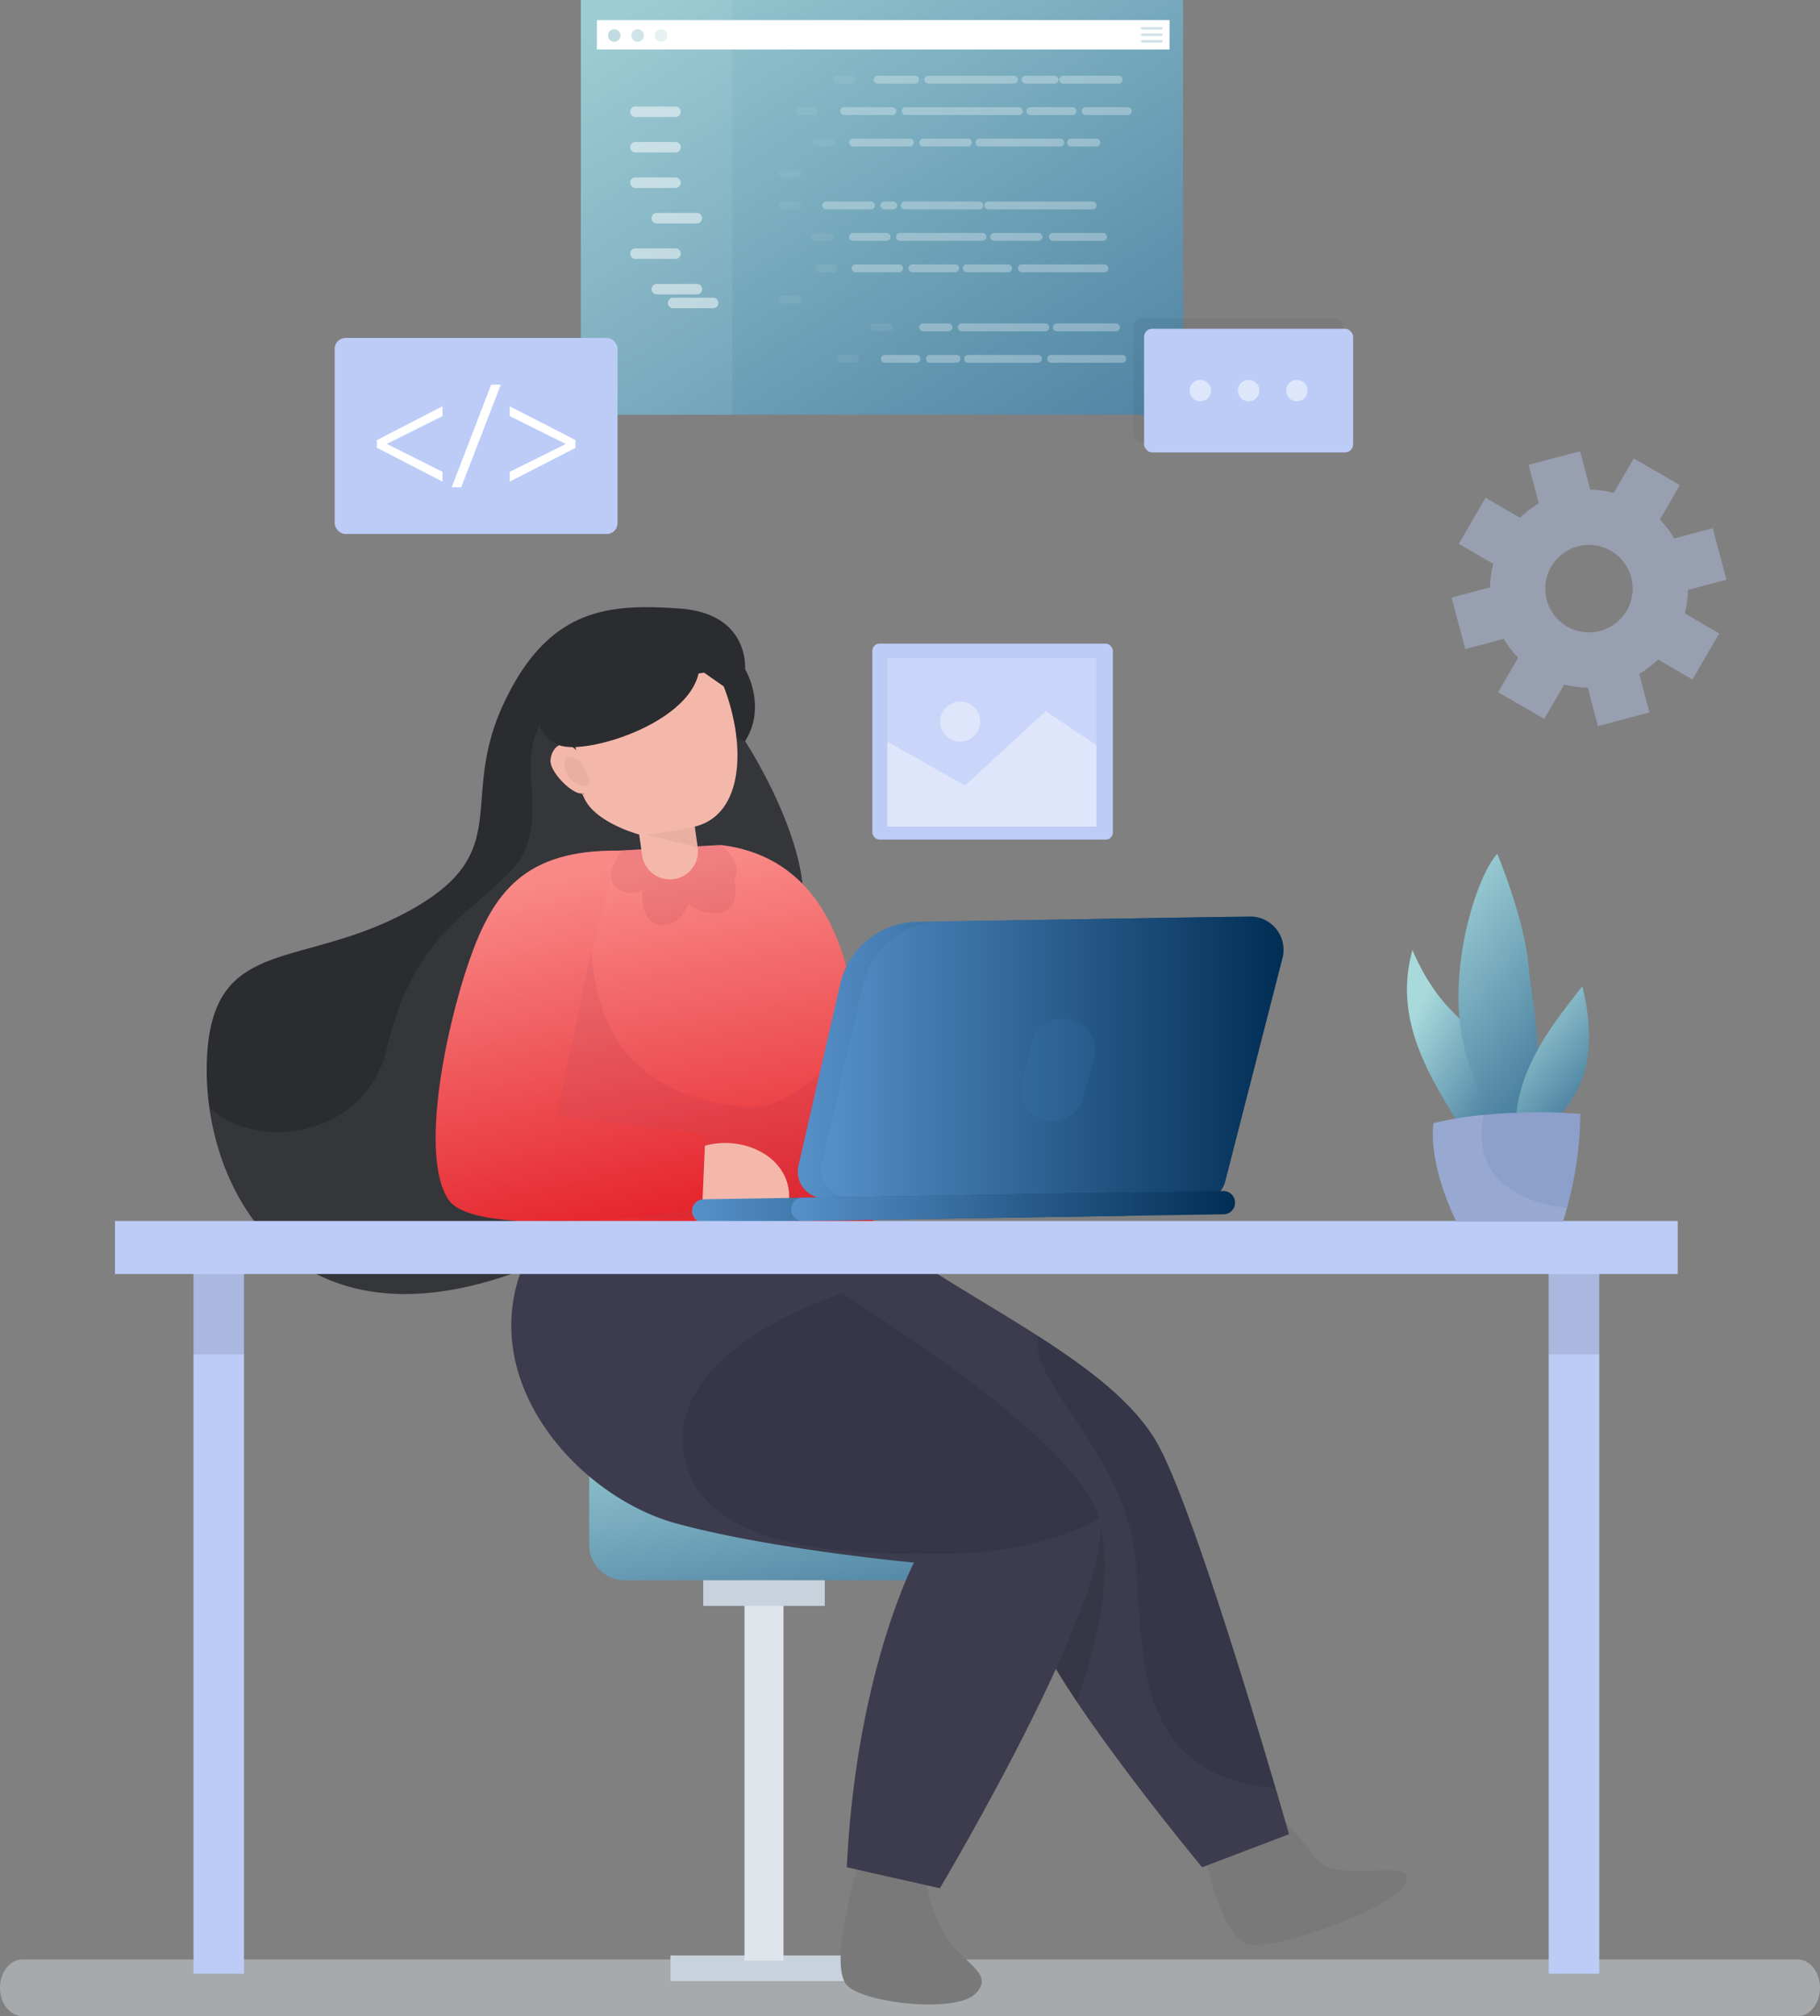 <svg xmlns="http://www.w3.org/2000/svg" xmlns:xlink="http://www.w3.org/1999/xlink" width="505.5" height="559.724" viewBox="0 0 505.5 559.724">
  <rect x="0" y="0" width="505.5" height="559.724" fill="#808080" stroke="none"/>
  <defs>
    <linearGradient id="linear-gradient" x1="0.5" x2="0.98" y2="1.186" gradientUnits="objectBoundingBox">
      <stop offset="0" stop-color="#8dc0cb"/>
      <stop offset="1" stop-color="#4b80a1"/>
    </linearGradient>
    <linearGradient id="linear-gradient-2" x1="0.376" y1="0.059" x2="0.52" y2="1.013" gradientUnits="objectBoundingBox">
      <stop offset="0" stop-color="#f98987"/>
      <stop offset="1" stop-color="#e31922"/>
    </linearGradient>
    <linearGradient id="linear-gradient-3" x1="0.378" y1="0.091" x2="0.57" y2="1.186" xlink:href="#linear-gradient-2"/>
    <linearGradient id="linear-gradient-4" y1="0.5" x2="1" y2="0.5" gradientUnits="objectBoundingBox">
      <stop offset="0" stop-color="#5791c9"/>
      <stop offset="1" stop-color="#002d54"/>
    </linearGradient>
    <linearGradient id="linear-gradient-8" x1="0.089" y1="0.019" x2="1.048" y2="1.048" gradientUnits="objectBoundingBox">
      <stop offset="0" stop-color="#96c8d0"/>
      <stop offset="1" stop-color="#4b80a1"/>
    </linearGradient>
    <linearGradient id="linear-gradient-9" x1="0.207" y1="0.296" x2="0.878" y2="0.899" gradientUnits="objectBoundingBox">
      <stop offset="0" stop-color="#a8dadc"/>
      <stop offset="1" stop-color="#457b9d"/>
    </linearGradient>
    <linearGradient id="linear-gradient-10" x1="0.154" y1="-0.061" x2="0.725" y2="1.025" xlink:href="#linear-gradient-9"/>
    <linearGradient id="linear-gradient-11" x1="0.137" y1="0.006" x2="0.723" y2="0.899" xlink:href="#linear-gradient-9"/>
  </defs>
  <g id="Group_20473" data-name="Group 20473" transform="translate(-59.713 -60.764)">
    <path id="Path_19956" data-name="Path 19956" d="M584.483,448.127H91.443c-3.442,0-6.23-3.522-6.23-7.866h0c0-4.345,2.788-7.866,6.23-7.866H584.483c3.442,0,6.23,3.522,6.23,7.866h0C590.713,444.606,587.924,448.127,584.483,448.127Z" transform="translate(-25.5 172.361)" fill="#ccd5db" opacity="0.5"/>
    <g id="Group_20472" data-name="Group 20472" transform="translate(91.656 54.763)">
      <g id="Group_20396" data-name="Group 20396" transform="translate(25.47 174.571)">
        <rect id="Rectangle_21434" data-name="Rectangle 21434" width="51.979" height="7.111" transform="translate(128.793 374.311)" fill="#c8d2dc"/>
        <rect id="Rectangle_21435" data-name="Rectangle 21435" width="10.826" height="105.596" transform="translate(149.369 270.145)" fill="#dfe5eb"/>
        <path id="Rectangle_21436" data-name="Rectangle 21436" d="M0,0H97.088a0,0,0,0,1,0,0V30.212a9.845,9.845,0,0,1-9.845,9.845H9.845A9.845,9.845,0,0,1,0,30.212V0A0,0,0,0,1,0,0Z" transform="translate(106.238 230.088)" fill="url(#linear-gradient)"/>
        <rect id="Rectangle_21437" data-name="Rectangle 21437" width="33.767" height="7.111" transform="translate(137.899 270.145)" fill="#c8d2dc"/>
        <path id="Path_19957" data-name="Path 19957" d="M297.087,414.031c1.608,12.048,6.04,25.5,11.613,28.633s41.949-9.43,44.827-16.848-19.494.76-24.925-6.611-16.772-19.2-16.772-19.2Z" transform="translate(-20.422 -71.755)" fill="#797979"/>
        <path id="Path_19958" data-name="Path 19958" d="M360.106,460.219l-24.136,9.193s-37.2-44.816-45.473-64.445S211.46,295.231,211.46,295.231l44.492,5.247c10.815,7.219,23.156,14.187,34.545,21.491,14.132,9.053,26.766,18.623,33.062,29.788,8.689,15.39,25.422,70.53,32.838,95.729C358.691,455.28,360.106,460.219,360.106,460.219Z" transform="translate(-59.504 -119.579)" fill="#363649"/>
        <path id="Path_19959" data-name="Path 19959" d="M360.106,460.219l-24.136,9.193s-37.2-44.816-45.473-64.445S211.46,295.231,211.46,295.231l44.492,5.247c10.815,7.219,23.156,14.187,34.545,21.491-3.217,12.8,25,32.936,27.088,63.256,2,28.92.769,58.611,38.812,62.262C358.691,455.28,360.106,460.219,360.106,460.219Z" transform="translate(-59.504 -119.579)" fill="#fff" opacity="0.03"/>
        <path id="Path_19960" data-name="Path 19960" d="M282.414,350.073c4.61,19.963-6.689,48.24-6.689,48.24l-8.65-13.092Z" transform="translate(-34.12 -94.548)" opacity="0.1"/>
        <path id="Path_19961" data-name="Path 19961" d="M233.25,413.464c-3.376,11.675-7.54,29.356-3.7,34.463s30.276,8.246,35.9,2.613-3.546-8.219-8.238-16.082a38.994,38.994,0,0,1-5.757-19.017Z" transform="translate(-51.948 -65.614)" fill="#797979"/>
        <path id="Path_19962" data-name="Path 19962" d="M328.944,376.564c-1.273,25.828-44.7,98.668-44.7,98.668l-25.843-5.82c2.588-53.867,18.664-84.594,18.664-84.594s-39.316-3.609-65.956-10.843-54.986-38.224-43.122-70.293l64.585-8.452s10.1,5.737,23.757,14.4c26.709,16.9,67.033,44.912,72.1,62.878A12.286,12.286,0,0,1,328.944,376.564Z" transform="translate(-80.615 -119.579)" fill="#363649"/>
        <path id="Path_19963" data-name="Path 19963" d="M328.944,376.564c-1.273,25.828-44.7,98.668-44.7,98.668l-25.843-5.82c2.588-53.867,18.664-84.594,18.664-84.594s-39.316-3.609-65.956-10.843-54.986-38.224-43.122-70.293l64.585-8.452s10.1,5.737,23.757,14.4l.35.629s-48.508,15.04-43.541,44.494c4.966,29.437,54.217,27.73,74.016,27.563,16.832-.127,32.571-4.589,41.274-9.807A12.286,12.286,0,0,1,328.944,376.564Z" transform="translate(-80.615 -119.579)" fill="#fff" opacity="0.03"/>
        <path id="Path_19964" data-name="Path 19964" d="M271.756,263.63c-6.072,19.448-19.041,75.386-81.052,96.471-53.966,18.329-78.465-15.18-82.857-46.619A75.721,75.721,0,0,1,107.2,299.7c1.622-34.041,25.939-24.316,55.937-40.659s13.782-30.263,26.347-57.393,29.577-28,49.039-26.64,18.134,16.817,18.134,16.817,6.184,10.2,0,19.994l.013.015C257.234,212.7,277.76,244.432,271.756,263.63Z" transform="translate(-107.125 -174.626)" fill="#2b2c30"/>
        <path id="Path_19965" data-name="Path 19965" d="M271.53,257.143c-6.072,19.448-19.041,75.386-81.052,96.471-53.966,18.329-78.465-15.18-82.857-46.619C119.989,319.1,150.98,316.1,157,290.429c7.177-30.655,22.385-36.517,34.488-49.194s.154-30.417,9.025-41.862l9.221-10.536,46.7,16.5.013.015C257.008,206.215,277.533,237.946,271.53,257.143Z" transform="translate(-106.899 -168.14)" fill="#fff" opacity="0.05"/>
        <path id="Path_19966" data-name="Path 19966" d="M223.174,219.957c23.256,2.8,34.608,21.644,37.392,47.983s5.386,61.649,5.386,61.649l-100.2,8.586s.925-84.435,1.381-86.282,27.554-30.374,27.554-30.374Z" transform="translate(-80.365 -153.936)" fill="url(#linear-gradient-2)"/>
        <path id="Path_19967" data-name="Path 19967" d="M188.192,240.088c1.8,39.307,33.364,42.994,45.025,43.4s28.764-19.663,28.764-19.663l12.384,43.007-9.42,6.555-99.1,1.6s-3.024-43.305-1.724-44.568S188.192,240.088,188.192,240.088Z" transform="translate(-81.257 -144.748)" fill="#8e253e" opacity="0.1"/>
        <path id="Path_19968" data-name="Path 19968" d="M200.4,278.9c12.02-6.07,28.9,1.314,26.789,15.029H198.116Z" transform="translate(-65.595 -128.011)" fill="#f4b8ab"/>
        <path id="Path_19969" data-name="Path 19969" d="M201.523,221.031c-25.94-.274-34.737,11.536-41.336,30.374S146.258,305.8,154.322,317.9s70.485,2.566,70.485,2.566l.906-20.783L184.381,294.8l9.058-43.4Z" transform="translate(-87.2 -153.448)" fill="url(#linear-gradient-3)"/>
        <g id="Group_20394" data-name="Group 20394" transform="translate(134.806 85.881)">
          <path id="Path_19970" data-name="Path 19970" d="M220.037,302.693l11.6-50.417a22.233,22.233,0,0,1,21.313-17.244l86-1.368a9.239,9.239,0,0,1,9.133,11.382l-16,62.409a7.435,7.435,0,0,1-7.3,5.587l-97.6-1.25A7.433,7.433,0,0,1,220.037,302.693Z" transform="translate(-190.483 -233.561)" fill="url(#linear-gradient-4)"/>
          <path id="Path_19971" data-name="Path 19971" d="M224.545,302.054l11.386-49.488a22.7,22.7,0,0,1,21.765-17.61l85.632-1.362a9.238,9.238,0,0,1,9.132,11.381l-15.909,62.051a7.9,7.9,0,0,1-7.758,5.941l-96.645-1.236A7.9,7.9,0,0,1,224.545,302.054Z" transform="translate(-188.431 -233.593)" fill="url(#linear-gradient-4)"/>
          <path id="Path_19972" data-name="Path 19972" d="M273.449,253.061l.578-.019A8.663,8.663,0,0,1,282.643,264l-3.088,11.213a8.661,8.661,0,0,1-7.665,6.335h0a8.662,8.662,0,0,1-9.139-10.53l2.509-11.2A8.66,8.66,0,0,1,273.449,253.061Z" transform="translate(-170.997 -224.718)" fill="#4d94ce" opacity="0.1"/>
          <path id="Path_19973" data-name="Path 19973" d="M319.785,292.68l-116.818,1.855a3.23,3.23,0,0,1-3.281-3.179h0a3.232,3.232,0,0,1,3.179-3.283l116.818-1.855a3.23,3.23,0,0,1,3.281,3.179h0A3.231,3.231,0,0,1,319.785,292.68Z" transform="translate(-199.685 -209.574)" fill="url(#linear-gradient-4)"/>
          <path id="Path_19974" data-name="Path 19974" d="M338.694,292.379l-116.818,1.857a3.233,3.233,0,0,1-3.283-3.179h0a3.231,3.231,0,0,1,3.179-3.283l116.818-1.857a3.232,3.232,0,0,1,3.283,3.179h0A3.23,3.23,0,0,1,338.694,292.379Z" transform="translate(-191.055 -209.711)" fill="url(#linear-gradient-4)"/>
        </g>
        <path id="Path_19975" data-name="Path 19975" d="M214.73,219.957c6.771,5.644,3.679,9.545,3.679,9.545s2.042,7.929-3.469,9.152a10.418,10.418,0,0,1-9.183-2.448s-2.371,6.938-8.124,5.917-4.674-10-4.674-10-1.738,2.855-6.714,0,.942-10.6.942-10.6Z" transform="translate(-71.922 -153.936)" fill="#8e253e" opacity="0.1"/>
        <g id="Group_20395" data-name="Group 20395" transform="translate(95.473 18.177)">
          <path id="Path_19976" data-name="Path 19976" d="M219.456,190.914c6.159,15.846,5.8,35.537-8.035,38.935l.819,5.753a7.8,7.8,0,0,1-6.621,8.816h0A7.8,7.8,0,0,1,196.8,237.8l-.819-5.753s-11.9-3.175-15.145-9.872-.16-1.123-.16-1.123l-5.067-28.483,38.394-5.459Z" transform="translate(-171.338 -187.107)" fill="#f4b8ab"/>
          <path id="Path_19977" data-name="Path 19977" d="M181.2,203.975c-4.444-5.933-8.211-2.645-8.511,1.21s8.468,11.889,9.882,8.424S181.2,203.975,181.2,203.975Z" transform="translate(-172.678 -180.891)" fill="#f4b8ab"/>
          <path id="Path_19978" data-name="Path 19978" d="M204.391,216.454a131.982,131.982,0,0,1-13.377,2.24l14.2,3.513Z" transform="translate(-164.309 -173.712)" opacity="0.05"/>
          <path id="Path_19979" data-name="Path 19979" d="M179.832,204.643c-3.615-2.855-4.968-1.279-4.27,2.123s5.185,5.274,6.385,4.1S179.832,204.643,179.832,204.643Z" transform="translate(-171.443 -179.779)" opacity="0.05"/>
        </g>
        <path id="Path_19980" data-name="Path 19980" d="M214.748,184.218c5.261,17.754-30.144,29.27-38.483,26.114s-8.9-15.416,2.726-23.269S212.978,178.247,214.748,184.218Z" transform="translate(-78.374 -172.01)" fill="#2b2c30"/>
      </g>
      <g id="Group_20399" data-name="Group 20399" transform="translate(0 344.977)">
        <g id="Group_20397" data-name="Group 20397" transform="translate(21.797 10.496)">
          <rect id="Rectangle_21438" data-name="Rectangle 21438" width="14.029" height="198.464" fill="#bcccf7"/>
          <rect id="Rectangle_21439" data-name="Rectangle 21439" width="14.029" height="198.464" transform="translate(376.415)" fill="#bcccf7"/>
        </g>
        <g id="Group_20398" data-name="Group 20398" transform="translate(21.797 10.496)">
          <rect id="Rectangle_21440" data-name="Rectangle 21440" width="14.029" height="26.526" opacity="0.1"/>
          <rect id="Rectangle_21441" data-name="Rectangle 21441" width="14.029" height="26.526" transform="translate(376.415)" opacity="0.1"/>
        </g>
        <rect id="Rectangle_21442" data-name="Rectangle 21442" width="434.038" height="14.717" transform="translate(0 0)" fill="#bcccf7"/>
      </g>
      <rect id="Rectangle_21443" data-name="Rectangle 21443" width="167.256" height="115.142" transform="translate(129.391 6)" fill="url(#linear-gradient-8)"/>
      <rect id="Rectangle_21444" data-name="Rectangle 21444" width="42.127" height="115.142" transform="translate(129.391 6)" fill="#fff" opacity="0.07"/>
      <g id="Group_20403" data-name="Group 20403" transform="translate(133.841 11.584)">
        <rect id="Rectangle_21445" data-name="Rectangle 21445" width="159.053" height="8.171" fill="#fff"/>
        <circle id="Ellipse_4091" data-name="Ellipse 4091" cx="1.74" cy="1.74" r="1.74" transform="translate(3.089 2.534)" fill="#87b9c7" opacity="0.5"/>
        <circle id="Ellipse_4092" data-name="Ellipse 4092" cx="1.74" cy="1.74" r="1.74" transform="translate(9.58 2.534)" fill="#87b9c7" opacity="0.4"/>
        <circle id="Ellipse_4093" data-name="Ellipse 4093" cx="1.74" cy="1.74" r="1.74" transform="translate(16.071 2.534)" fill="#87b9c7" opacity="0.2"/>
        <g id="Group_20400" data-name="Group 20400" transform="translate(151.106 1.924)" opacity="0.3">
          <path id="Path_19981" data-name="Path 19981" d="M294.061,60.646h-5.3a.364.364,0,1,1,0-.728h5.3a.364.364,0,1,1,0,.728Z" transform="translate(-288.4 -59.918)" fill="#679bb2"/>
        </g>
        <g id="Group_20401" data-name="Group 20401" transform="translate(151.106 3.721)" opacity="0.3">
          <path id="Path_19982" data-name="Path 19982" d="M294.061,61.88h-5.3a.364.364,0,1,1,0-.728h5.3a.364.364,0,1,1,0,.728Z" transform="translate(-288.4 -61.152)" fill="#679bb2"/>
        </g>
        <g id="Group_20402" data-name="Group 20402" transform="translate(151.106 5.52)" opacity="0.3">
          <path id="Path_19983" data-name="Path 19983" d="M294.061,63.115h-5.3a.364.364,0,1,1,0-.728h5.3a.364.364,0,1,1,0,.728Z" transform="translate(-288.4 -62.387)" fill="#679bb2"/>
        </g>
      </g>
      <g id="Group_20404" data-name="Group 20404" transform="translate(143.089 35.57)" opacity="0.5">
        <path id="Path_19984" data-name="Path 19984" d="M203.6,77.979H192.454a1.456,1.456,0,0,1,0-2.913H203.6a1.456,1.456,0,0,1,0,2.913Z" transform="translate(-190.998 -75.066)" fill="#fff"/>
      </g>
      <g id="Group_20405" data-name="Group 20405" transform="translate(143.089 45.419)" opacity="0.5">
        <path id="Path_19985" data-name="Path 19985" d="M203.6,84.742H192.454a1.456,1.456,0,0,1,0-2.913H203.6a1.456,1.456,0,0,1,0,2.913Z" transform="translate(-190.998 -81.829)" fill="#fff"/>
      </g>
      <g id="Group_20406" data-name="Group 20406" transform="translate(143.089 55.269)" opacity="0.5">
        <path id="Path_19986" data-name="Path 19986" d="M203.6,91.5H192.454a1.456,1.456,0,0,1,0-2.913H203.6a1.456,1.456,0,0,1,0,2.913Z" transform="translate(-190.998 -88.592)" fill="#fff"/>
      </g>
      <g id="Group_20407" data-name="Group 20407" transform="translate(149.008 65.117)" opacity="0.5">
        <path id="Path_19987" data-name="Path 19987" d="M207.666,98.267H196.518a1.456,1.456,0,0,1,0-2.913h11.147a1.456,1.456,0,0,1,0,2.913Z" transform="translate(-195.062 -95.354)" fill="#fff"/>
      </g>
      <g id="Group_20408" data-name="Group 20408" transform="translate(143.089 74.967)" opacity="0.5">
        <path id="Path_19988" data-name="Path 19988" d="M203.6,105.03H192.454a1.456,1.456,0,0,1,0-2.913H203.6a1.456,1.456,0,0,1,0,2.913Z" transform="translate(-190.998 -102.117)" fill="#fff"/>
      </g>
      <g id="Group_20409" data-name="Group 20409" transform="translate(149.008 84.816)" opacity="0.5">
        <path id="Path_19989" data-name="Path 19989" d="M207.666,111.792H196.518a1.456,1.456,0,0,1,0-2.913h11.147a1.456,1.456,0,0,1,0,2.913Z" transform="translate(-195.062 -108.879)" fill="#fff"/>
      </g>
      <g id="Group_20410" data-name="Group 20410" transform="translate(153.544 88.665)" opacity="0.5">
        <path id="Path_19990" data-name="Path 19990" d="M207.666,118.555H196.518a1.456,1.456,0,0,1,0-2.913h11.147a1.456,1.456,0,0,1,0,2.913Z" transform="translate(-195.062 -115.642)" fill="#fff"/>
      </g>
      <g id="Group_20463" data-name="Group 20463" transform="translate(184.407 27.029)" opacity="0.3">
        <g id="Group_20442" data-name="Group 20442" transform="translate(12.024)">
          <g id="Group_20411" data-name="Group 20411" transform="translate(14.308)">
            <path id="Path_19991" data-name="Path 19991" d="M248.9,71.387H238.54a1.092,1.092,0,1,1,0-2.185H248.9a1.092,1.092,0,1,1,0,2.185Z" transform="translate(-237.448 -69.202)" fill="#fff"/>
          </g>
          <g id="Group_20412" data-name="Group 20412" transform="translate(28.374)">
            <path id="Path_19992" data-name="Path 19992" d="M272.008,71.387H248.2a1.092,1.092,0,0,1,0-2.185h23.81a1.092,1.092,0,1,1,0,2.185Z" transform="translate(-247.106 -69.202)" fill="#fff"/>
          </g>
          <g id="Group_20413" data-name="Group 20413" transform="translate(55.402)">
            <path id="Path_19993" data-name="Path 19993" d="M274.793,71.387h-8.037a1.092,1.092,0,1,1,0-2.185h8.037a1.092,1.092,0,1,1,0,2.185Z" transform="translate(-265.664 -69.202)" fill="#fff"/>
          </g>
          <g id="Group_20414" data-name="Group 20414" transform="translate(65.83)">
            <path id="Path_19994" data-name="Path 19994" d="M289.325,71.387H273.916a1.092,1.092,0,0,1,0-2.185h15.409a1.092,1.092,0,1,1,0,2.185Z" transform="translate(-272.824 -69.202)" fill="#fff"/>
          </g>
          <g id="Group_20415" data-name="Group 20415" transform="translate(5.007 8.727)">
            <path id="Path_19995" data-name="Path 19995" d="M245.537,77.379H232.154a1.092,1.092,0,1,1,0-2.185h13.383a1.092,1.092,0,1,1,0,2.185Z" transform="translate(-231.062 -75.194)" fill="#fff"/>
          </g>
          <g id="Group_20416" data-name="Group 20416" transform="translate(22.1 8.727)">
            <path id="Path_19996" data-name="Path 19996" d="M275.3,77.379H243.89a1.092,1.092,0,1,1,0-2.185H275.3a1.092,1.092,0,1,1,0,2.185Z" transform="translate(-242.798 -75.194)" fill="#fff"/>
          </g>
          <g id="Group_20417" data-name="Group 20417" transform="translate(56.728 8.727)">
            <path id="Path_19997" data-name="Path 19997" d="M279.356,77.379H267.666a1.092,1.092,0,1,1,0-2.185h11.689a1.092,1.092,0,0,1,0,2.185Z" transform="translate(-266.574 -75.194)" fill="#fff"/>
          </g>
          <g id="Group_20418" data-name="Group 20418" transform="translate(72.07 8.727)">
            <path id="Path_19998" data-name="Path 19998" d="M289.89,77.379H278.2a1.092,1.092,0,0,1,0-2.185H289.89a1.092,1.092,0,1,1,0,2.185Z" transform="translate(-277.108 -75.194)" fill="#fff"/>
          </g>
          <g id="Group_20419" data-name="Group 20419" transform="translate(7.458 17.457)">
            <path id="Path_19999" data-name="Path 19999" d="M249.626,83.373H233.837a1.092,1.092,0,1,1,0-2.185h15.789a1.092,1.092,0,0,1,0,2.185Z" transform="translate(-232.745 -81.188)" fill="#fff"/>
          </g>
          <g id="Group_20420" data-name="Group 20420" transform="translate(26.958 17.457)">
            <path id="Path_20000" data-name="Path 20000" d="M259.622,83.373h-12.4a1.092,1.092,0,0,1,0-2.185h12.4a1.092,1.092,0,0,1,0,2.185Z" transform="translate(-246.134 -81.188)" fill="#fff"/>
          </g>
          <g id="Group_20421" data-name="Group 20421" transform="translate(42.571 17.457)">
            <path id="Path_20001" data-name="Path 20001" d="M280.39,83.373H257.946a1.092,1.092,0,0,1,0-2.185H280.39a1.092,1.092,0,0,1,0,2.185Z" transform="translate(-256.854 -81.188)" fill="#fff"/>
          </g>
          <g id="Group_20422" data-name="Group 20422" transform="translate(68.03 17.457)">
            <path id="Path_20002" data-name="Path 20002" d="M282.4,83.373h-6.969a1.092,1.092,0,0,1,0-2.185H282.4a1.092,1.092,0,0,1,0,2.185Z" transform="translate(-274.334 -81.188)" fill="#fff"/>
          </g>
          <g id="Group_20423" data-name="Group 20423" transform="translate(0 34.912)">
            <path id="Path_20003" data-name="Path 20003" d="M241.169,95.358H228.716a1.092,1.092,0,1,1,0-2.185h12.452a1.092,1.092,0,1,1,0,2.185Z" transform="translate(-227.624 -93.173)" fill="#fff"/>
          </g>
          <g id="Group_20424" data-name="Group 20424" transform="translate(16.163 34.912)">
            <path id="Path_20004" data-name="Path 20004" d="M242.287,95.358h-2.473a1.092,1.092,0,0,1,0-2.185h2.473a1.092,1.092,0,1,1,0,2.185Z" transform="translate(-238.722 -93.173)" fill="#fff"/>
          </g>
          <g id="Group_20425" data-name="Group 20425" transform="translate(21.854 34.912)">
            <path id="Path_20005" data-name="Path 20005" d="M264.439,95.358H243.721a1.092,1.092,0,1,1,0-2.185h20.718a1.092,1.092,0,1,1,0,2.185Z" transform="translate(-242.629 -93.173)" fill="#fff"/>
          </g>
          <g id="Group_20426" data-name="Group 20426" transform="translate(45.05 34.912)">
            <path id="Path_20006" data-name="Path 20006" d="M288.592,95.358H259.648a1.092,1.092,0,1,1,0-2.185h28.944a1.092,1.092,0,1,1,0,2.185Z" transform="translate(-258.556 -93.173)" fill="#fff"/>
          </g>
          <g id="Group_20427" data-name="Group 20427" transform="translate(54.352 52.369)">
            <path id="Path_20007" data-name="Path 20007" d="M288.965,107.344h-22.93a1.092,1.092,0,1,1,0-2.185h22.93a1.092,1.092,0,1,1,0,2.185Z" transform="translate(-264.943 -105.159)" fill="#fff"/>
          </g>
          <g id="Group_20428" data-name="Group 20428" transform="translate(7.458 43.642)">
            <path id="Path_20008" data-name="Path 20008" d="M243.16,101.352h-9.323a1.092,1.092,0,1,1,0-2.185h9.323a1.092,1.092,0,0,1,0,2.185Z" transform="translate(-232.745 -99.167)" fill="#fff"/>
          </g>
          <g id="Group_20429" data-name="Group 20429" transform="translate(20.492 43.642)">
            <path id="Path_20009" data-name="Path 20009" d="M265.735,101.352H242.786a1.092,1.092,0,1,1,0-2.185h22.949a1.092,1.092,0,0,1,0,2.185Z" transform="translate(-241.694 -99.167)" fill="#fff"/>
          </g>
          <g id="Group_20430" data-name="Group 20430" transform="translate(46.658 43.642)">
            <path id="Path_20010" data-name="Path 20010" d="M273.074,101.352H260.752a1.092,1.092,0,1,1,0-2.185h12.321a1.092,1.092,0,0,1,0,2.185Z" transform="translate(-259.66 -99.167)" fill="#fff"/>
          </g>
          <g id="Group_20431" data-name="Group 20431" transform="translate(62.979 43.642)">
            <path id="Path_20011" data-name="Path 20011" d="M285.9,101.352H271.958a1.092,1.092,0,0,1,0-2.185H285.9a1.092,1.092,0,0,1,0,2.185Z" transform="translate(-270.866 -99.167)" fill="#fff"/>
          </g>
          <g id="Group_20432" data-name="Group 20432" transform="translate(8.207 52.369)">
            <path id="Path_20012" data-name="Path 20012" d="M246.39,107.344H234.351a1.092,1.092,0,1,1,0-2.185H246.39a1.092,1.092,0,0,1,0,2.185Z" transform="translate(-233.259 -105.159)" fill="#fff"/>
          </g>
          <g id="Group_20433" data-name="Group 20433" transform="translate(23.955 52.369)">
            <path id="Path_20013" data-name="Path 20013" d="M257.044,107.344h-11.88a1.092,1.092,0,1,1,0-2.185h11.88a1.092,1.092,0,1,1,0,2.185Z" transform="translate(-244.072 -105.159)" fill="#fff"/>
          </g>
          <g id="Group_20434" data-name="Group 20434" transform="translate(39.051 52.369)">
            <path id="Path_20014" data-name="Path 20014" d="M267.023,107.344H255.529a1.092,1.092,0,1,1,0-2.185h11.494a1.092,1.092,0,1,1,0,2.185Z" transform="translate(-254.437 -105.159)" fill="#fff"/>
          </g>
          <g id="Group_20435" data-name="Group 20435" transform="translate(26.958 68.765)">
            <path id="Path_20015" data-name="Path 20015" d="M254.248,118.6h-7.021a1.092,1.092,0,0,1,0-2.185h7.021a1.092,1.092,0,0,1,0,2.185Z" transform="translate(-246.134 -116.417)" fill="#fff"/>
          </g>
          <g id="Group_20436" data-name="Group 20436" transform="translate(37.689 68.765)">
            <path id="Path_20016" data-name="Path 20016" d="M277.765,118.6h-23.17a1.092,1.092,0,0,1,0-2.185h23.17a1.092,1.092,0,0,1,0,2.185Z" transform="translate(-253.502 -116.417)" fill="#fff"/>
          </g>
          <g id="Group_20437" data-name="Group 20437" transform="translate(64.077 68.765)">
            <path id="Path_20017" data-name="Path 20017" d="M289.119,118.6H272.712a1.092,1.092,0,1,1,0-2.185h16.407a1.092,1.092,0,1,1,0,2.185Z" transform="translate(-271.62 -116.417)" fill="#fff"/>
          </g>
          <g id="Group_20438" data-name="Group 20438" transform="translate(16.28 77.493)">
            <path id="Path_20018" data-name="Path 20018" d="M248.717,124.595h-8.823a1.092,1.092,0,0,1,0-2.185h8.823a1.092,1.092,0,0,1,0,2.185Z" transform="translate(-238.802 -122.41)" fill="#fff"/>
          </g>
          <g id="Group_20439" data-name="Group 20439" transform="translate(28.812 77.493)">
            <path id="Path_20019" data-name="Path 20019" d="M255.885,124.595H248.5a1.092,1.092,0,0,1,0-2.185h7.386a1.092,1.092,0,1,1,0,2.185Z" transform="translate(-247.407 -122.41)" fill="#fff"/>
          </g>
          <g id="Group_20440" data-name="Group 20440" transform="translate(39.415 77.493)">
            <path id="Path_20020" data-name="Path 20020" d="M275.188,124.595H255.779a1.092,1.092,0,1,1,0-2.185h19.408a1.092,1.092,0,0,1,0,2.185Z" transform="translate(-254.687 -122.41)" fill="#fff"/>
          </g>
          <g id="Group_20441" data-name="Group 20441" transform="translate(62.469 77.493)">
            <path id="Path_20021" data-name="Path 20021" d="M291.369,124.595H271.608a1.092,1.092,0,0,1,0-2.185h19.761a1.092,1.092,0,0,1,0,2.185Z" transform="translate(-270.516 -122.41)" fill="#fff"/>
          </g>
        </g>
        <g id="Group_20444" data-name="Group 20444" transform="translate(15.048)" opacity="0.21">
          <g id="Group_20443" data-name="Group 20443">
            <path id="Path_20022" data-name="Path 20022" d="M234.758,71.387h-3.966a1.092,1.092,0,0,1,0-2.185h3.966a1.092,1.092,0,1,1,0,2.185Z" transform="translate(-229.7 -69.202)" fill="#fff"/>
          </g>
        </g>
        <g id="Group_20446" data-name="Group 20446" transform="translate(4.643 8.727)" opacity="0.21">
          <g id="Group_20445" data-name="Group 20445">
            <path id="Path_20023" data-name="Path 20023" d="M227.614,77.379h-3.966a1.092,1.092,0,1,1,0-2.185h3.966a1.092,1.092,0,0,1,0,2.185Z" transform="translate(-222.556 -75.194)" fill="#fff"/>
          </g>
        </g>
        <g id="Group_20448" data-name="Group 20448" transform="translate(9.451 17.457)" opacity="0.21">
          <g id="Group_20447" data-name="Group 20447">
            <path id="Path_20024" data-name="Path 20024" d="M230.915,83.373h-3.966a1.092,1.092,0,1,1,0-2.185h3.966a1.092,1.092,0,0,1,0,2.185Z" transform="translate(-225.857 -81.188)" fill="#fff"/>
          </g>
        </g>
        <g id="Group_20450" data-name="Group 20450" transform="translate(0 26.185)" opacity="0.21">
          <g id="Group_20449" data-name="Group 20449">
            <path id="Path_20025" data-name="Path 20025" d="M224.426,89.366H220.46a1.092,1.092,0,0,1,0-2.185h3.966a1.092,1.092,0,1,1,0,2.185Z" transform="translate(-219.368 -87.181)" fill="#fff"/>
          </g>
        </g>
        <g id="Group_20452" data-name="Group 20452" transform="translate(0 34.912)" opacity="0.21">
          <g id="Group_20451" data-name="Group 20451">
            <path id="Path_20026" data-name="Path 20026" d="M224.426,95.358H220.46a1.092,1.092,0,1,1,0-2.185h3.966a1.092,1.092,0,1,1,0,2.185Z" transform="translate(-219.368 -93.173)" fill="#fff"/>
          </g>
        </g>
        <g id="Group_20454" data-name="Group 20454" transform="translate(8.961 43.642)" opacity="0.21">
          <g id="Group_20453" data-name="Group 20453">
            <path id="Path_20027" data-name="Path 20027" d="M230.579,101.352h-3.966a1.092,1.092,0,0,1,0-2.185h3.966a1.092,1.092,0,0,1,0,2.185Z" transform="translate(-225.521 -99.167)" fill="#fff"/>
          </g>
        </g>
        <g id="Group_20456" data-name="Group 20456" transform="translate(10.041 52.369)" opacity="0.21">
          <g id="Group_20455" data-name="Group 20455">
            <path id="Path_20028" data-name="Path 20028" d="M231.32,107.344h-3.966a1.092,1.092,0,1,1,0-2.185h3.966a1.092,1.092,0,1,1,0,2.185Z" transform="translate(-226.262 -105.159)" fill="#fff"/>
          </g>
        </g>
        <g id="Group_20458" data-name="Group 20458" transform="translate(0 61.097)" opacity="0.21">
          <g id="Group_20457" data-name="Group 20457">
            <path id="Path_20029" data-name="Path 20029" d="M224.426,113.337H220.46a1.092,1.092,0,0,1,0-2.185h3.966a1.092,1.092,0,1,1,0,2.185Z" transform="translate(-219.368 -111.152)" fill="#fff"/>
          </g>
        </g>
        <g id="Group_20460" data-name="Group 20460" transform="translate(25.394 68.765)" opacity="0.21">
          <g id="Group_20459" data-name="Group 20459">
            <path id="Path_20030" data-name="Path 20030" d="M241.862,118.6H237.9a1.092,1.092,0,0,1,0-2.185h3.966a1.092,1.092,0,0,1,0,2.185Z" transform="translate(-236.804 -116.417)" fill="#fff"/>
          </g>
        </g>
        <g id="Group_20462" data-name="Group 20462" transform="translate(16.067 77.493)" opacity="0.21">
          <g id="Group_20461" data-name="Group 20461">
            <path id="Path_20031" data-name="Path 20031" d="M235.458,124.595h-3.966a1.092,1.092,0,0,1,0-2.185h3.966a1.092,1.092,0,0,1,0,2.185Z" transform="translate(-230.4 -122.41)" fill="#fff"/>
          </g>
        </g>
      </g>
      <g id="Group_20465" data-name="Group 20465" transform="translate(61.018 99.825)">
        <rect id="Rectangle_21446" data-name="Rectangle 21446" width="78.557" height="54.422" rx="2.986" fill="#bcccf7"/>
        <rect id="Rectangle_21447" data-name="Rectangle 21447" width="66.81" height="54.422" rx="1.993" transform="translate(149.328 84.855)" fill="#bcccf7"/>
        <g id="Group_20464" data-name="Group 20464" transform="translate(11.699 12.96)">
          <path id="Path_20032" data-name="Path 20032" d="M139.566,145.728l18.242-9.4v2.713l-15.371,7.7v.079l15.371,7.706v2.712l-18.242-9.4Z" transform="translate(-139.566 -130.318)" fill="#fff"/>
          <path id="Path_20033" data-name="Path 20033" d="M153.845,160.705l10.968-28.5h2.674l-11.008,28.5Z" transform="translate(-133.049 -132.203)" fill="#fff"/>
          <path id="Path_20034" data-name="Path 20034" d="M183.155,147.891l-18.242,9.356v-2.712l15.489-7.706v-.079l-15.489-7.7v-2.713l18.242,9.356Z" transform="translate(-127.997 -130.318)" fill="#fff"/>
        </g>
      </g>
      <g id="Group_20467" data-name="Group 20467" transform="translate(282.906 94.355)">
        <rect id="Rectangle_21448" data-name="Rectangle 21448" width="58.076" height="34.34" rx="2.26" opacity="0.05"/>
        <rect id="Rectangle_21449" data-name="Rectangle 21449" width="58.076" height="34.34" rx="2.26" transform="translate(2.913 2.913)" fill="#bcccf7"/>
        <g id="Group_20466" data-name="Group 20466" transform="translate(15.558 17.106)" opacity="0.5">
          <path id="Path_20035" data-name="Path 20035" d="M300.518,134.271a2.976,2.976,0,1,1-2.975-2.977A2.976,2.976,0,0,1,300.518,134.271Z" transform="translate(-294.566 -131.294)" fill="#fff"/>
          <path id="Path_20036" data-name="Path 20036" d="M309.73,134.271a2.976,2.976,0,1,1-2.975-2.977A2.976,2.976,0,0,1,309.73,134.271Z" transform="translate(-290.361 -131.294)" fill="#fff"/>
          <path id="Path_20037" data-name="Path 20037" d="M318.942,134.271a2.976,2.976,0,1,1-2.975-2.977A2.976,2.976,0,0,1,318.942,134.271Z" transform="translate(-286.157 -131.294)" fill="#fff"/>
        </g>
      </g>
      <g id="Group_20469" data-name="Group 20469" transform="translate(358.832 243.065)">
        <path id="Path_20038" data-name="Path 20038" d="M352.889,291.966c-11.6-17.576-20.584-33.294-15.343-52.008,0,0,3.742,9.73,10.853,16.842s17.774,19.135,15.811,32.4S352.889,291.966,352.889,291.966Z" transform="translate(-336.015 -213.301)" fill="url(#linear-gradient-9)"/>
        <path id="Path_20039" data-name="Path 20039" d="M349.9,282.748c-9.937-22.208.749-55.188,6.737-61.093,0,0,7.485,17.968,8.607,30.546s5.615,29.794,0,41.772-11.6,1.5-11.6,1.5Z" transform="translate(-331.53 -221.655)" fill="url(#linear-gradient-10)"/>
        <path id="Path_20040" data-name="Path 20040" d="M356.886,288.191c-1.5-18.092,12.726-33.809,18.339-41.3,0,0,4.642,15.578-.663,27.283s-14.308,14.62-14.308,14.62Z" transform="translate(-326.539 -210.134)" fill="url(#linear-gradient-11)"/>
        <g id="Group_20468" data-name="Group 20468" transform="translate(7.192 71.753)">
          <path id="Path_20041" data-name="Path 20041" d="M381.928,271.32a103.4,103.4,0,0,1-3.707,26.122c-.658,2.421-1.148,3.82-1.148,3.82H347.495s-7.849-15.349-6.351-27.34a98.175,98.175,0,0,1,13.963-2.294A165.89,165.89,0,0,1,381.928,271.32Z" transform="translate(-340.954 -270.921)" fill="#8da0cc"/>
        </g>
        <path id="Path_20042" data-name="Path 20042" d="M378.221,297.221c-.658,2.421-1.148,3.82-1.148,3.82H347.495s-7.849-15.349-6.351-27.34a98.166,98.166,0,0,1,13.963-2.294C351.036,290.378,367.755,296.3,378.221,297.221Z" transform="translate(-333.761 -198.947)" fill="#fff" opacity="0.1"/>
      </g>
      <g id="Group_20471" data-name="Group 20471" transform="translate(214.504 188.774)">
        <g id="Group_20470" data-name="Group 20470" opacity="0.2">
          <rect id="Rectangle_21450" data-name="Rectangle 21450" width="58.076" height="46.717" fill="#fff"/>
        </g>
        <path id="Path_20043" data-name="Path 20043" d="M236.918,202.9l21.6,12.183,22.395-20.632,14.083,9.451v22.6H236.918Z" transform="translate(-236.918 -179.781)" fill="#fff" opacity="0.4"/>
        <circle id="Ellipse_4094" data-name="Ellipse 4094" cx="5.559" cy="5.559" r="5.559" transform="translate(14.688 11.999)" fill="#fff" opacity="0.4"/>
      </g>
    </g>
    <g id="Group_20271" data-name="Group 20271" transform="translate(462.886 186.023)" opacity="0.4">
      <path id="Path_19866" data-name="Path 19866" d="M410.175,183.415l10.689-2.839-3.8-14.308-10.69,2.84a27.212,27.212,0,0,0-3.992-5.227l5.552-9.567-12.808-7.429-5.552,9.566a27.353,27.353,0,0,0-6.519-.874l-2.839-10.689-14.3,3.8,2.839,10.69a27.246,27.246,0,0,0-5.226,3.992l-9.569-5.552-7.429,12.808,9.561,5.546a27.345,27.345,0,0,0-.872,6.517l-10.69,2.84,3.8,14.306L359.018,197a27.363,27.363,0,0,0,3.992,5.227l-5.552,9.567,12.809,7.429,5.552-9.566a27.347,27.347,0,0,0,6.518.872l2.84,10.69,14.306-3.8-2.839-10.69a27.356,27.356,0,0,0,5.227-3.992l9.567,5.552,7.429-12.809-9.567-5.552A27.3,27.3,0,0,0,410.175,183.415ZM385.81,194.779a12.134,12.134,0,1,1,8.607-14.845v.007a12.134,12.134,0,0,1-8.609,14.838Z" transform="translate(-344.528 -144.888)" fill="#bcccf7"/>
    </g>
  </g>
</svg>
